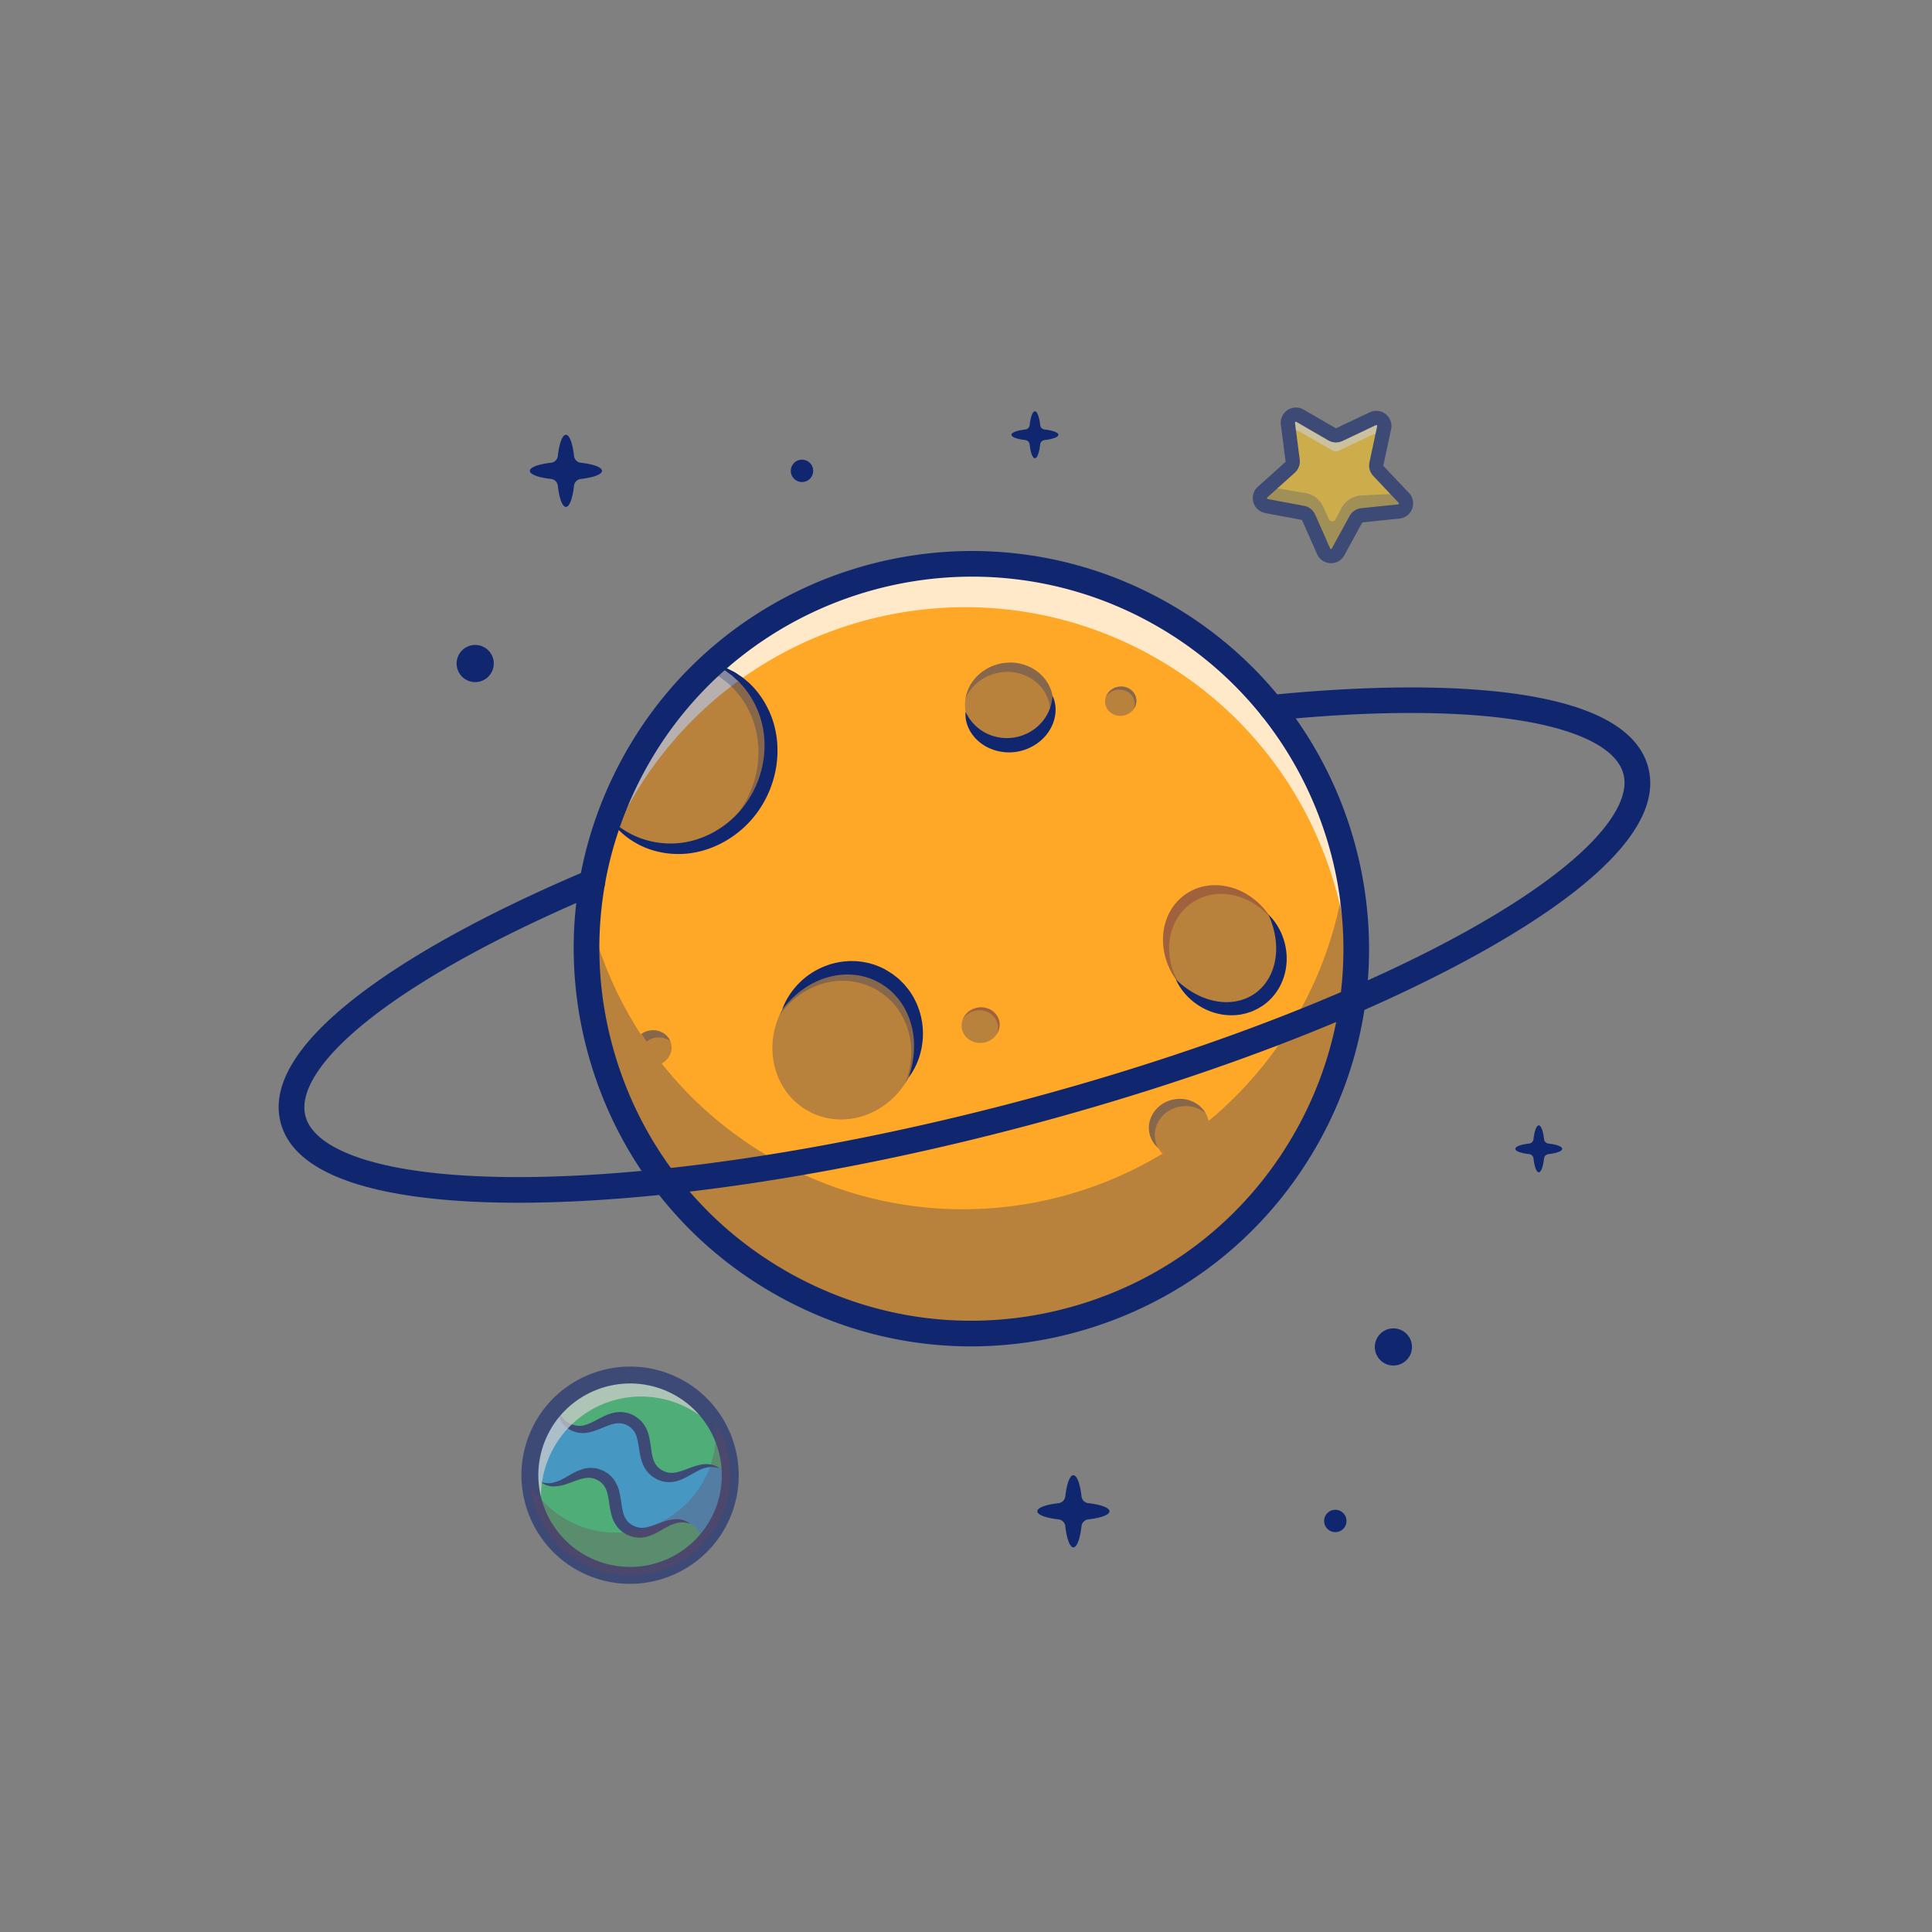 <svg xmlns="http://www.w3.org/2000/svg" data-name="Layer 1" viewBox="0 0 4000 4000" id="saturn-planet"><rect x="0" y="0" width="4000" height="4000" fill="#808080" stroke="none"/><path fill="#ffa726" d="M2712.97 2341.4c-208.48 387.482-691.58 532.585-1079.063 324.104-352.143-189.466-504.106-605.76-372.336-970.986a801.352 801.352 0 0 1 214.27-320.771l.053.028c242.92-220.45 607.653-275.711 912.972-111.438 387.482 208.48 532.585 691.581 324.104 1079.063Z"></path><g opacity=".75"><path fill="#fff" d="M2791.463 2126.635c28.15-308.395-126.081-618.218-416.07-774.243-305.318-164.274-670.051-109.012-912.972 111.438l-.052-.028a800.998 800.998 0 0 0-244.5 427.275 799.852 799.852 0 0 1 257.973-517.33l.052.027c242.92-220.45 607.653-275.71 912.972-111.437 318.259 171.236 472.993 527.703 402.597 864.298Z"></path></g><path fill="#102770" d="M2010.307 2787.553c-134.324 0-267.36-33.227-388.982-98.667-193.648-104.19-335.13-277.549-398.384-488.15-63.257-210.6-40.713-433.232 63.477-626.88 215.083-399.745 715.288-550 1115.032-334.901 399.748 215.078 549.987 715.278 334.907 1115.029-104.19 193.647-277.554 335.127-488.155 398.384a826.406 826.406 0 0 1-237.895 35.185Zm2.368-1593.652c-274.521 0-540.557 146.909-679.485 405.122-97.468 181.152-118.557 389.419-59.382 586.435 59.175 197.012 191.528 359.19 372.683 456.66 181.15 97.457 389.414 118.56 586.433 59.38 197.014-59.174 359.192-191.528 456.66-372.68 201.204-373.96 60.657-841.89-313.3-1043.096a765.597 765.597 0 0 0-363.609-91.821Z"></path><g opacity=".3"><ellipse cx="1750.252" cy="2160.721" fill="#102770" rx="159.337" ry="148.518" transform="rotate(-61.718 1750.252 2160.721)"></ellipse></g><g opacity=".3"><path fill="#102770" d="M1881.05 2231.073a163.627 163.627 0 0 1-7.865 13.125c32.019-74.581 6.127-160.35-61.901-196.952-68.028-36.601-153.87-10.95-198.413 56.893a163.744 163.744 0 0 1 6.619-13.795c41.69-77.486 134.013-108.833 206.25-69.966 72.237 38.866 97.001 133.21 55.31 210.695Z"></path></g><g opacity=".3"><path fill="#102770" d="M1571.098 1648.823c-52.204 97.027-167.786 136.23-258.212 87.578a173.625 173.625 0 0 1-51.315-41.883 801.352 801.352 0 0 1 214.27-320.771l.053.028a171.846 171.846 0 0 1 25.983 11.366c90.427 48.653 121.397 166.708 69.221 263.682Z"></path></g><path fill="#102770" d="m1475.841 1373.746.055.022a153.014 153.014 0 0 1 21.193 6.368c6.99 2.555 13.412 6.298 20.19 9.555a69.413 69.413 0 0 1 9.635 5.795l9.42 6.285c2.962 2.326 5.82 4.799 8.75 7.213 2.833 2.506 6.029 4.697 8.543 7.546 21.78 21.31 38.016 48.554 47.314 78.084 9.16 29.608 10.98 61.457 6.247 92.231a220.894 220.894 0 0 1-33.42 86.643c-34.057 52.32-92.351 89.032-154.518 94.105-30.952 2.434-62.386-2.848-90.068-15.631-27.597-12.84-51.478-32.848-67.61-57.444 21.222 20.24 46.107 35.559 72.997 43.735a181.502 181.502 0 0 0 81.884 5.919c54.153-8.74 102.533-41.87 132.263-87.172 29.89-45.37 41.575-102.557 29.523-156.27a189.832 189.832 0 0 0-35.451-74.332c-1.931-2.972-4.552-5.31-6.832-7.995-2.375-2.592-4.695-5.272-7.14-7.832l-7.925-7.063c-2.69-2.312-5.184-4.934-8.157-6.9-5.803-4.116-11.386-8.782-17.64-12.415a190.436 190.436 0 0 0-19.202-10.412l-.002-.001Z"></path><g opacity=".3"><path fill="#102770" d="M1571.098 1648.823c-29.555 54.932-79.413 91.3-133.463 103.7 43.78-16.853 82.656-49.749 107.374-95.69 52.176-96.974 21.205-215.029-69.221-263.682a161.134 161.134 0 0 0-13.692-6.562c4.487-4.354 9.13-8.624 13.745-12.842l.053.028a171.846 171.846 0 0 1 25.983 11.366c90.427 48.653 121.397 166.708 69.221 263.682Z"></path></g><g opacity=".3"><ellipse cx="2089.196" cy="1457.391" fill="#102770" rx="91.529" ry="85.314" transform="rotate(-10.329 2089.196 1457.391)"></ellipse></g><path fill="#102770" d="M2179.242 1440.98c5.291 10.82 7.154 23.6 5.833 36.268a83.859 83.859 0 0 1-13.074 36.272c-14.214 22.207-38.6 37.837-64.82 42.555-26.193 4.878-54.545-1.148-75.686-16.917a83.738 83.738 0 0 1-25.04-29.34c-5.7-11.396-8.461-24.022-7.305-36.016 10.314 21.687 26.428 36.665 44.73 45.28a96.187 96.187 0 0 0 109.514-19.929c14.101-14.519 23.888-34.248 25.848-58.173Z"></path><g opacity=".3"><path fill="#102770" d="M2173.534 1488.182a79.632 79.632 0 0 0-.137-28.019c-8.433-46.353-55.634-76.574-105.333-67.529-32.15 5.822-57.435 26.662-69.082 53.166 6.1-35.251 35.38-65.134 74.91-72.345 49.728-9.098 96.901 21.176 105.334 67.53a80.394 80.394 0 0 1-5.692 47.197Z"></path></g><g opacity=".3"><ellipse cx="2030.281" cy="2122.387" fill="#102770" rx="39.455" ry="36.776" transform="rotate(-10.329 2030.28 2122.387)"></ellipse></g><g opacity=".3"><path fill="#68173c" d="M2063.52 2141.41a34.608 34.608 0 0 0 2.232-19.84c-3.651-19.992-23.988-33.012-45.438-29.14a40.726 40.726 0 0 0-26.602 17.184 40.055 40.055 0 0 1 29.957-23.42c21.45-3.872 41.787 9.147 45.439 29.139a35.629 35.629 0 0 1-5.587 26.078Z"></path></g><g opacity=".3"><path fill="#102770" d="M2787.522 1784.22a798.83 798.83 0 0 1-285.233 536.66c-6.488-30.831-38.177-50.774-71.622-44.678-33.975 6.192-56.84 36.884-51.068 68.553 3.356 18.41 15.68 33.048 32.062 40.902-233.893 143.463-535.66 162.153-794.709 22.775a794.008 794.008 0 0 1-247.08-206.66c14.375-7.653 22.912-23.112 20.018-38.99-3.642-19.981-23.972-33.013-45.41-29.105a41.535 41.535 0 0 0-17.819 7.833 799.76 799.76 0 0 1-108.365-254.962c-30.151 310 124.168 622.148 415.611 778.956 387.482 208.48 870.583 63.378 1079.063-324.104a793.314 793.314 0 0 0 74.552-557.18Z"></path></g><g opacity=".3"><path fill="#102770" d="M1338.74 2156.413a670.033 670.033 0 0 1-10.234-16.228 40.591 40.591 0 0 1 15.958-6.492c18.664-3.428 36.47 5.95 43.13 21.597a41.627 41.627 0 0 0-48.854 1.123Z"></path></g><g opacity=".3"><path fill="#102770" d="M2496.433 2305.31c-13.765-12.03-33.392-17.898-53.675-14.203-33.956 6.19-56.816 36.846-51.086 68.544a54.756 54.756 0 0 0 6.12 16.897 55.627 55.627 0 0 1-18.216-31.781c-5.73-31.698 17.13-62.354 51.086-68.544 27.426-5.013 53.613 7.468 65.77 29.088Z"></path></g><g opacity=".3"><path fill="#68173c" d="M2397.792 2376.548a61.828 61.828 0 0 0 13.853 9.129l-4.76 2.867a55.287 55.287 0 0 1-9.093-11.996Z"></path></g><g opacity=".3"><ellipse cx="2320.382" cy="1451.718" fill="#102770" rx="32.532" ry="30.323" transform="rotate(-10.33 2320.382 1451.718)"></ellipse></g><g opacity=".3"><path fill="#102770" d="M2347.265 1468.068a28.093 28.093 0 0 0 1.606-15.688c-2.99-16.487-19.726-27.233-37.407-24.013a33.43 33.43 0 0 0-21.447 13.456c3.862-9.917 13.128-17.798 24.942-19.953 17.681-3.22 34.416 7.527 37.407 24.014a28.993 28.993 0 0 1-5.1 22.184Z"></path></g><g opacity=".3"><ellipse cx="2530.319" cy="1960.553" fill="#102770" rx="117.044" ry="132.781" transform="rotate(-34.965 2530.319 1960.553)"></ellipse></g><path fill="#102770" d="M2626.237 1893.478c23.837 23.285 38.375 57.79 37.684 93.623a122.318 122.318 0 0 1-12.785 52.58 113.475 113.475 0 0 1-36.13 41.975c-3.974 2.463-7.957 4.925-11.994 7.27-4.25 1.948-8.449 4.037-12.774 5.78-4.459 1.375-8.856 2.988-13.37 4.07-4.565.827-9.073 2.08-13.681 2.445a122.286 122.286 0 0 1-53.79-6.03c-33.907-11.639-61.337-37.159-74.996-67.562 23.926 23.081 51.878 39.086 81.254 44.819 29.211 5.893 59.175.835 82.165-15.37 23.136-16 38.183-42.43 42.672-71.897 4.708-29.57-.751-61.333-14.255-91.703Z"></path><g opacity=".3"><path fill="#68173c" d="M2466.821 1869.74c-50.27 35.141-60.822 107.937-25.773 166.6-2.32-2.79-4.503-5.706-6.63-8.727-42.056-60.088-33.2-138.822 19.819-175.835 52.995-37.093 129.982-18.389 171.985 41.671 2.128 3.021 4.12 6.17 5.978 9.315-43.084-53.069-115.081-68.218-165.379-33.024Z"></path></g><path fill="#102770" d="M1072.787 2490.126c-88.04 0-166.548-5.302-233.208-15.913-151.982-24.194-238.989-74.726-258.603-150.19-19.737-76.045 32.58-163.203 155.498-259.058 110.737-86.357 276.592-177.334 479.629-263.1a26.556 26.556 0 0 1 20.669 48.925c-198.814 83.98-360.518 172.525-467.637 256.06-101.714 79.316-150.278 151.704-136.75 203.823 13.42 51.64 89.97 91.099 215.544 111.09 132.29 21.059 314.258 20.34 526.228-2.076 218.381-23.076 463.36-68.897 708.445-132.51 255.346-66.27 500.056-148.945 707.673-239.092 189.024-82.07 342.2-168.061 442.971-248.676 95.581-76.465 141.013-146.363 127.928-196.822-13.213-50.932-87.977-90.117-210.52-110.337-129.134-21.308-307.17-21.455-514.869-.44a26.556 26.556 0 1 1-5.346-52.84c217.72-22.047 729.802-51.51 782.146 150.282 51.872 199.99-403.128 421.573-601.158 507.554-210.102 91.226-457.512 174.83-715.483 241.777-247.59 64.263-495.249 110.576-716.204 133.926-111.047 11.743-214.282 17.617-306.953 17.617Z"></path><g opacity=".6"><path fill="#2ecc71" d="M1485.623 3155.286a206.88 206.88 0 0 1-103.279 91.192 207.411 207.411 0 0 1-285.217-198.894l.238-5.3a204.235 204.235 0 0 1 13.565-62.328c.783-2.327 1.72-4.57 2.687-6.864a207.12 207.12 0 0 1 38.843-59.986c3.328-3.57 6.76-7.085 10.345-10.384a270.564 270.564 0 0 1 7.703-6.845 207.376 207.376 0 0 1 324.873 239.529 199.215 199.215 0 0 1-9.758 19.88Z"></path><path fill="#22a7f0" d="M1485.623 3155.286a204.22 204.22 0 0 1-29.029 40.003c-4.23-16.55-11.062-31.752-27.276-40.476-46.253-24.886-79.806 37.477-126.059 12.591-46.252-24.885-12.699-87.248-58.951-112.134-46.253-24.886-79.806 37.477-126.06 12.592-10.653-5.733-17.074-12.605-21.121-20.278l.238-5.3a204.235 204.235 0 0 1 13.565-62.328c.782-2.327 1.72-4.57 2.687-6.864a207.12 207.12 0 0 1 38.843-59.986c4.23 16.55 11.038 31.671 27.252 40.395 46.253 24.886 79.806-37.477 126.06-12.591 46.252 24.886 12.698 87.248 58.95 112.134 46.253 24.886 79.806-37.477 126.111-12.563 10.602 5.704 16.971 12.548 21.047 20.17a205.94 205.94 0 0 1-3.02 29.401 208.994 208.994 0 0 1-13.48 45.354 199.215 199.215 0 0 1-9.757 19.88Z"></path><path fill="#102770" d="M1429.318 3154.813c-8.112-2.303-16.055-3.775-23.776-2.457a73.957 73.957 0 0 0-21.886 7.704c-7.06 3.686-14.098 7.795-21.521 11.96a104.879 104.879 0 0 1-25.109 10.137 58.76 58.76 0 0 1-29.792-1.095c-4.632-1.843-9.515-3.342-13.644-6.29a54.158 54.158 0 0 1-6.31-4.225l-5.761-5.24a67.93 67.93 0 0 1-14.822-26.115 197.81 197.81 0 0 1-5.28-26.055 188.571 188.571 0 0 0-4.2-22.635 46.242 46.242 0 0 0-8.615-17.118 99.928 99.928 0 0 1-3.217-3.327 31.808 31.808 0 0 0-3.836-2.868c-2.494-2.136-5.587-3.21-8.47-4.795a41.179 41.179 0 0 0-19.128-2.551c-13.883 1.62-29.065 8.938-45.532 14.154-8.4 2.318-17.366 3.97-26.266 3.23-9.006-.667-17.123-4.618-23.904-9.366 8.116 2.295 16.058 3.763 23.775 2.437a73.763 73.763 0 0 0 21.875-7.715c7.062-3.677 14.094-7.798 21.517-11.964a104.963 104.963 0 0 1 25.119-10.134 58.705 58.705 0 0 1 29.81 1.097c4.638 1.834 9.514 3.352 13.646 6.299a54.212 54.212 0 0 1 6.313 4.226l5.765 5.24a68.21 68.21 0 0 1 14.82 26.13 199.164 199.164 0 0 1 5.26 26.06 190.58 190.58 0 0 0 4.181 22.64 46.582 46.582 0 0 0 8.614 17.133 101.55 101.55 0 0 1 3.22 3.328 31.997 31.997 0 0 0 3.84 2.87c2.497 2.135 5.583 3.226 8.472 4.805a41.122 41.122 0 0 0 19.146 2.552c13.896-1.613 29.074-8.944 45.538-14.156 8.396-2.321 17.357-3.982 26.254-3.241 9.003.66 17.12 4.605 23.904 9.345ZM1152.46 2913.106c3.638 8.664 7.82 17.073 13.607 23.687 5.831 6.525 12.963 11.303 21.13 13.295a41.013 41.013 0 0 0 23.605.443c7.822-2.235 15.577-6.045 23.672-10.29 8.158-4.164 16.483-9.017 26.448-12.507 9.791-3.59 21.602-5.473 33.19-3.358 11.682 1.955 21.849 7.467 30.628 15.264 8.8 7.888 14.707 18.88 17.644 29.105 2.968 10.313 4.162 20.117 5.495 29.21 1.204 9.097 2.48 17.603 5.12 24.699a39.246 39.246 0 0 0 12.061 17.46l4.49 3.266c1.612.901 3.338 1.598 4.987 2.485a18.754 18.754 0 0 0 5.14 1.916 18.552 18.552 0 0 0 5.345 1.17c14.64 2.425 31.761-5.716 49.65-12.095 9.047-3.036 18.836-5.88 28.92-5.546 2.47-.194 4.982.454 7.42.757 1.22.212 2.443.32 3.63.623l3.493 1.204c4.71 1.347 8.727 4.18 12.698 6.587-9.006-2.99-18.111-3.987-26.696-2.262-8.598 1.63-16.62 5.386-24.548 9.884-8.017 4.303-16.069 9.147-25.074 13.395-8.879 4.256-19.56 7.49-30.926 7.058a34.725 34.725 0 0 1-8.422-.962 35.139 35.139 0 0 1-8.182-2.152c-2.6-1.017-5.251-1.99-7.783-3.187l-7.215-4.391c-9.454-6.414-16.893-16.33-21.063-26.552-4.33-10.272-5.847-20.39-7.46-29.675-1.466-9.327-2.737-18.073-5.01-25.681-2.156-7.678-5.622-13.64-10.578-18.335l-1.79-1.845c-.665-.56-1.475-.993-2.197-1.508-1.516-.935-2.879-2.154-4.48-2.953a137.343 137.343 0 0 1-4.902-2.235c-1.618-.861-3.338-.924-4.995-1.5-6.714-1.61-13.967-1.04-21.87 1.08-7.859 2.121-16.174 5.876-24.99 9.383-8.832 3.493-18.327 7.132-28.86 8.52a54.626 54.626 0 0 1-31.19-5.164 49.416 49.416 0 0 1-22.197-20.679c-4.82-8.806-6.96-18.272-7.945-27.614Z"></path><g opacity=".75"><path fill="#fff" d="M1498.92 2982.107a207.44 207.44 0 0 0-305.483-41.66 270.397 270.397 0 0 0-7.704 6.845c-3.584 3.299-7.016 6.813-10.344 10.384a207.122 207.122 0 0 0-38.843 59.987c-.966 2.294-1.905 4.536-2.687 6.863a204.234 204.234 0 0 0-13.565 62.328l-.239 5.3a206.636 206.636 0 0 0 12.852 78.62 207.345 207.345 0 0 1-35.78-123.19l.238-5.3a204.235 204.235 0 0 1 13.565-62.328c.783-2.327 1.72-4.57 2.687-6.864a207.12 207.12 0 0 1 38.843-59.986c3.328-3.57 6.76-7.085 10.345-10.384a270.564 270.564 0 0 1 7.703-6.845 207.357 207.357 0 0 1 328.412 86.23Z"></path></g><path fill="#102770" d="M1304.189 3279.189a223.668 223.668 0 0 1-87.722-17.94c-114.141-48.535-167.513-180.888-118.973-295.029s180.894-167.51 295.027-118.97c114.14 48.54 167.515 180.889 118.975 295.03-36.362 85.507-119.763 136.909-207.307 136.909Zm.564-414.878c-73.928 0-144.344 43.398-175.052 115.61-40.986 96.377 4.082 208.135 100.462 249.121a189.947 189.947 0 0 0 249.126-100.464c40.984-96.377-4.082-208.134-100.464-249.12a188.948 188.948 0 0 0-74.072-15.147Z"></path><g opacity=".3"><path fill="#68173c" d="M1485.623 3155.286a206.88 206.88 0 0 1-103.279 91.192A207.368 207.368 0 0 1 1098 3073.988a207.524 207.524 0 0 0 329.113 32.863 204.214 204.214 0 0 0 29.028-40.003 199.215 199.215 0 0 0 9.758-19.88 208.998 208.998 0 0 0 13.48-45.354 205.95 205.95 0 0 0 3.02-29.402 198.623 198.623 0 0 0-.857-26.06 209.22 209.22 0 0 1 21.744 48.892 206.42 206.42 0 0 1 5.574 95.008 208.994 208.994 0 0 1-13.478 45.354 199.215 199.215 0 0 1-9.758 19.88Z"></path></g></g><circle cx="983.83" cy="1373.747" r="38.485" fill="#102770" transform="rotate(-16.718 983.83 1373.746)"></circle><circle cx="2884.887" cy="2788.724" r="38.485" fill="#102770" transform="rotate(-58.186 2884.888 2788.724)"></circle><circle cx="2764.605" cy="3148.986" r="23.22" fill="#102770" transform="rotate(-16.718 2764.604 3148.985)"></circle><circle cx="1660.429" cy="974.843" r="23.22" fill="#102770" transform="rotate(-37.516 1660.429 974.843)"></circle><g opacity=".6"><path fill="#ffca28" d="M2849.713 960.269a16.726 16.726 0 0 0 4.232 14.996l49.854 52.855 2.613 2.724a16.723 16.723 0 0 1-10.415 28.125l-76.051 7.857a16.681 16.681 0 0 0-12.934 8.603l-36.605 67.07a16.762 16.762 0 0 1-30.024-1.207l-30.955-69.86a16.848 16.848 0 0 0-12.24-9.675l-75.05-14.087a16.31 16.31 0 0 1-11.763-8.71 16.496 16.496 0 0 1 3.64-20.154l56.865-51.068a16.722 16.722 0 0 0 5.446-14.598l-9.807-75.77a16.687 16.687 0 0 1 24.936-16.613l66.164 38.297a16.658 16.658 0 0 0 15.534.6l69.07-32.751c12.505-5.945 26.388 5.082 23.528 18.65Z"></path><path fill="#fff" d="m2865.751 885.553-3.988 18.595a16.512 16.512 0 0 0-19.857-4.285l-69.07 32.751a16.658 16.658 0 0 1-15.535-.6l-66.164-38.296a16.636 16.636 0 0 0-21.897 4.656l-2.721-21.003a16.687 16.687 0 0 1 24.936-16.614l66.164 38.297a16.658 16.658 0 0 0 15.534.6l69.07-32.751c12.505-5.945 26.388 5.082 23.528 18.65Z" opacity=".65"></path><path fill="#102770" d="M2755.744 1166.005c-.442 0-.884-.01-1.328-.03a31.287 31.287 0 0 1-27.49-18.695l-30.977-69.859a1.974 1.974 0 0 0-1.445-1.142l-75.11-14.087a31.489 31.489 0 0 1-15.23-54.38l56.87-51.045a1.999 1.999 0 0 0 .642-1.733l-9.814-75.787a31.488 31.488 0 0 1 47.007-31.289l.005.005 66.123 38.316a2.013 2.013 0 0 0 1.843.073l69.04-32.754a31.487 31.487 0 0 1 44.283 35.04l-16.004 74.726a1.971 1.971 0 0 0 .494 1.767l52.487 55.552a31.48 31.48 0 0 1-19.643 52.94l-76.01 7.87a1.985 1.985 0 0 0-1.532 1.021l-36.609 67.085a31.275 31.275 0 0 1-27.602 16.406Zm-72.649-292.812a1.982 1.982 0 0 0-1.103.366 1.803 1.803 0 0 0-.867 1.9l9.814 75.79a31.49 31.49 0 0 1-10.19 27.471l-56.873 51.05a1.979 1.979 0 0 0 .96 3.418l75.107 14.087a31.487 31.487 0 0 1 22.981 18.188l30.974 69.854a1.808 1.808 0 0 0 1.729 1.176 1.605 1.605 0 0 0 1.816-1.025l36.609-67.085a31.484 31.484 0 0 1 24.385-16.235l76.025-7.871a1.978 1.978 0 0 0 1.23-3.33L2843.21 985.4a31.465 31.465 0 0 1-7.903-28.213l16.003-74.732a1.976 1.976 0 0 0-2.783-2.197l-69.045 32.754a31.486 31.486 0 0 1-29.275-1.201l-66.128-38.32a1.952 1.952 0 0 0-.984-.298Z"></path><g opacity=".3"><path fill="#102770" d="m2895.955 1053.33-76.052 7.857a16.681 16.681 0 0 0-12.934 8.602l-36.605 67.07a16.762 16.762 0 0 1-30.024-1.206l-30.955-69.86a16.848 16.848 0 0 0-12.24-9.675l-75.05-14.087a16.31 16.31 0 0 1-11.762-8.71l21.926-24.52 70.876 12.142a49.2 49.2 0 0 1 36.611 28.417l11.309 25.301a7.901 7.901 0 0 0 14.208.45l12.112-23.056a49.2 49.2 0 0 1 41.107-26.258l81.654-4.07s1.318.28 3.62.754l2.613 2.723a16.723 16.723 0 0 1-10.414 28.126Z"></path></g></g><path fill="#102770" d="M2297.056 3128.934c0-7.463-17.982-13.876-43.817-16.774a15.926 15.926 0 0 1-14.094-14.094c-2.898-25.835-9.31-43.817-16.774-43.817s-13.876 17.982-16.774 43.817a15.926 15.926 0 0 1-14.094 14.094c-25.835 2.898-43.817 9.31-43.817 16.774 0 7.463 17.982 13.876 43.817 16.774a15.926 15.926 0 0 1 14.094 14.094c2.898 25.835 9.31 43.818 16.774 43.818s13.876-17.983 16.774-43.818a15.926 15.926 0 0 1 14.094-14.094c25.835-2.898 43.817-9.31 43.817-16.774ZM3234.412 2378.544c0-4.851-11.688-9.02-28.48-10.903a10.351 10.351 0 0 1-9.161-9.16c-1.884-16.793-6.052-28.481-10.903-28.481s-9.02 11.688-10.903 28.48a10.351 10.351 0 0 1-9.16 9.161c-16.793 1.884-28.481 6.052-28.481 10.903 0 4.85 11.688 9.02 28.48 10.903a10.351 10.351 0 0 1 9.16 9.16c1.884 16.793 6.053 28.48 10.904 28.48s9.02-11.687 10.903-28.48a10.351 10.351 0 0 1 9.16-9.16c16.793-1.884 28.48-6.052 28.48-10.903ZM2191.23 900.158c0-4.851-11.688-9.02-28.48-10.903a10.351 10.351 0 0 1-9.162-9.16c-1.883-16.793-6.051-28.48-10.902-28.48s-9.02 11.687-10.903 28.48a10.351 10.351 0 0 1-9.16 9.16c-16.793 1.884-28.481 6.052-28.481 10.903s11.688 9.02 28.48 10.903a10.352 10.352 0 0 1 9.16 9.16c1.884 16.793 6.053 28.481 10.904 28.481s9.019-11.688 10.902-28.48a10.352 10.352 0 0 1 9.161-9.161c16.793-1.884 28.48-6.052 28.48-10.903ZM1246.371 974.843c0-7.463-17.982-13.876-43.818-16.774a15.926 15.926 0 0 1-14.093-14.093c-2.898-25.836-9.31-43.818-16.774-43.818s-13.877 17.982-16.774 43.818a15.926 15.926 0 0 1-14.094 14.093c-25.835 2.898-43.818 9.31-43.818 16.775 0 7.463 17.982 13.876 43.818 16.774a15.926 15.926 0 0 1 14.094 14.093c2.897 25.836 9.31 43.818 16.774 43.818s13.876-17.982 16.774-43.818a15.926 15.926 0 0 1 14.093-14.093c25.836-2.898 43.818-9.311 43.818-16.775ZM1619.463 2090.352c13.576-38.52 45.072-72.015 85.206-88.683a152.18 152.18 0 0 1 64.234-11.81 146.52 146.52 0 0 1 63.95 17.34l14.237 8.778 13.197 10.28c3.974 3.91 7.986 7.781 11.855 11.766 3.503 4.315 7.169 8.505 10.445 12.967a152.156 152.156 0 0 1 25.55 60.122c8.218 42.684-2.394 87.444-27.096 119.98 13.488-38.436 15.271-78.62 4.18-114.387-10.812-35.727-34.69-66.161-66.578-83.095-31.684-17.318-70.263-20.478-106.042-9.812-35.973 10.446-68.532 34.1-93.138 66.554Z"></path></svg>